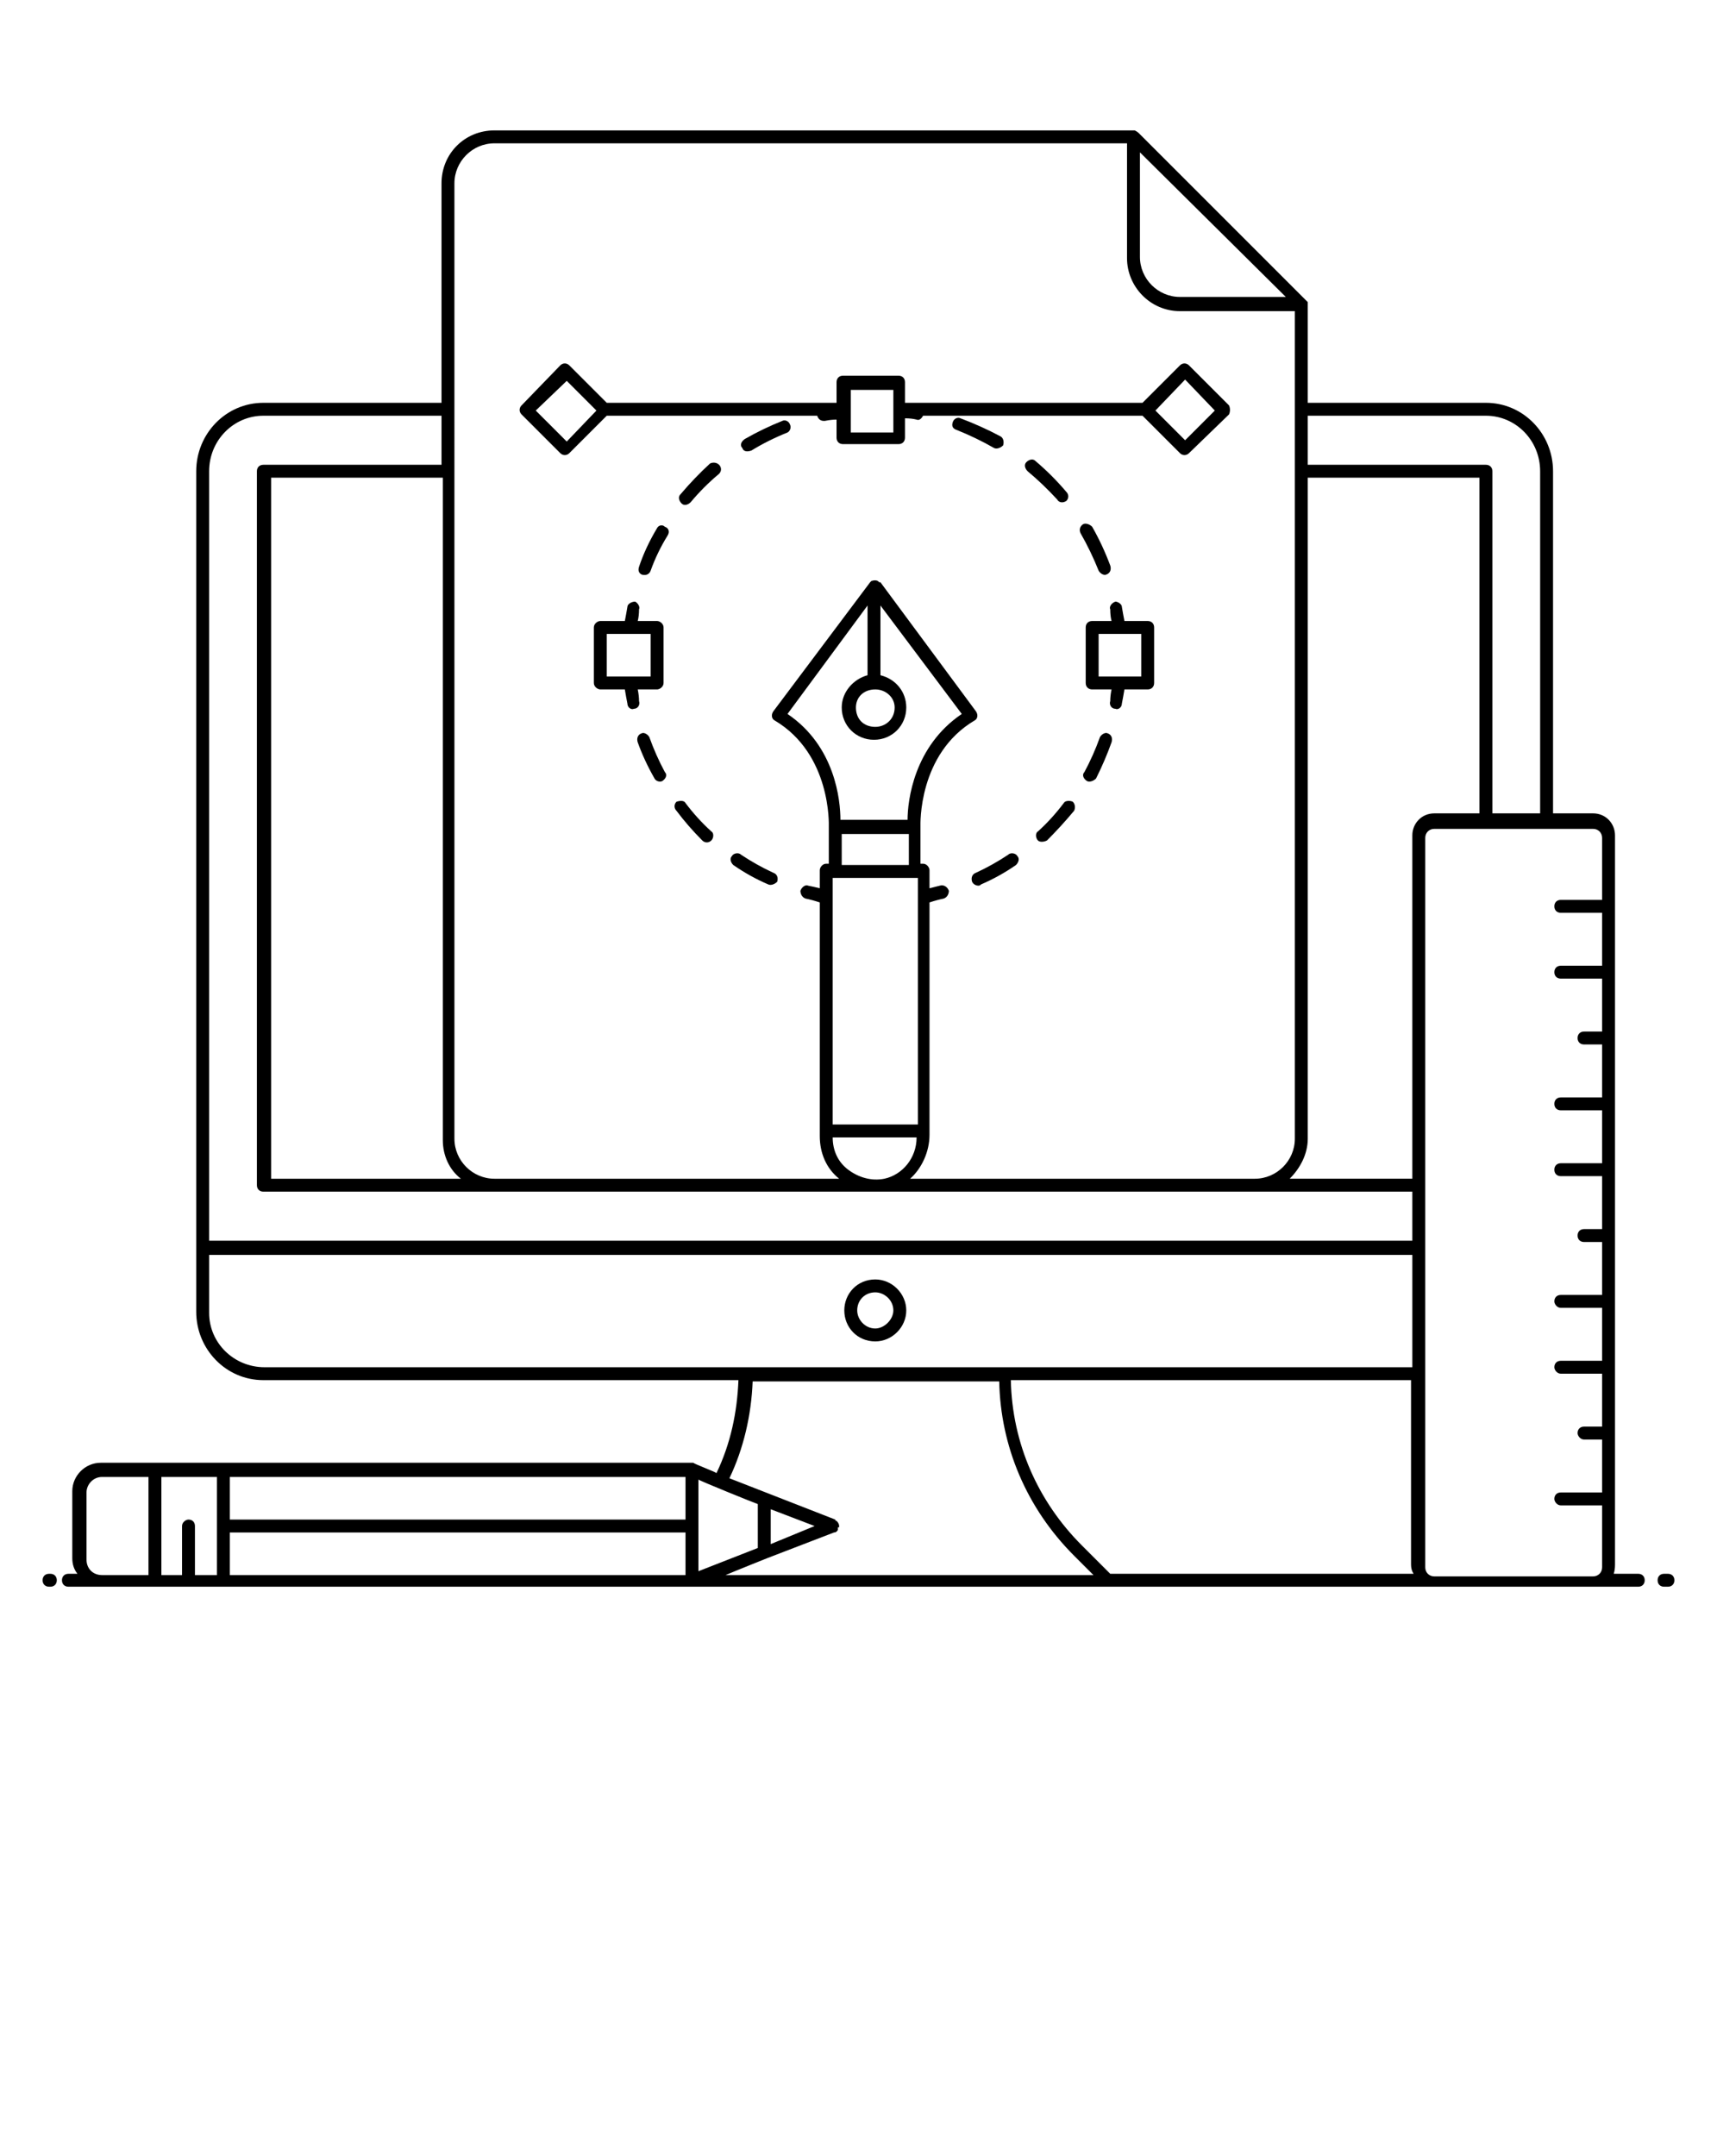 <svg xmlns="http://www.w3.org/2000/svg" viewBox="0 0 133 167" width="133" height="167"><title>noun-vector-design-4822690-svg</title><style>		.s0 { fill: #000000 } 	</style><g id="Layer"><g id="Layer"><path id="Layer" class="s0" d="m3.9 121.9h-0.1c-0.3 0-0.5 0.2-0.5 0.5 0 0.3 0.2 0.5 0.5 0.5h0.1c0.3 0 0.5-0.2 0.5-0.5 0-0.3-0.2-0.5-0.5-0.5z"></path><path id="Layer" fill-rule="evenodd" class="s0" d="m127.4 122.4c0 0.3-0.2 0.5-0.5 0.5-14.2 0-101 0-121.6 0-0.3 0-0.5-0.2-0.5-0.5 0-0.3 0.2-0.5 0.5-0.5h0.7q-0.4-0.5-0.4-1.2v-5.2c0-1.2 1-2.2 2.2-2.2-2.1 0 45.6 0 45.7 0q0.1 0 0.2 0c0.1 0.1 1.7 0.7 1.8 0.8 1.1-2.3 1.6-4.7 1.7-7.2h-36.8c-2.9 0-5.2-2.4-5.2-5.3v-65.1c0-2.9 2.3-5.3 5.2-5.3h13.8v-17c0-2.3 1.8-4.1 4.1-4.1 52.6 0 49.4 0 49.6 0q0 0 0 0 0.2 0.1 0.3 0.2l12.9 12.9q0.1 0.1 0.2 0.2 0 0.1 0 0.1 0 0 0 0.1v7.6h13.8c2.9 0 5.2 2.4 5.2 5.3v26.5h3.1c1 0 1.7 0.8 1.7 1.7v56.5q0 0.4-0.1 0.7h1.9c0.3 0 0.5 0.2 0.5 0.5zm-73.7-9.1q0 0 0 0 0 0 0 0zm0 0q0 0 0 0 0 0 0 0zm47.6-81.1v3.8h13.8c0.3 0 0.5 0.2 0.5 0.5v26.5h3.7v-26.5c0-2.4-1.9-4.3-4.2-4.3zm13.3 30.8v-26h-13.3v51.2c0 1.2-0.6 2.3-1.4 3.1h9.5v-26.6c0-0.9 0.7-1.7 1.7-1.7zm-5.1 58.9q-0.2-0.3-0.2-0.7v-14.3h-31c0.1 4.9 2.1 9.4 5.5 12.8l2.2 2.2zm-93.3-85.4v59.6h93.2v-3.8h-89c-0.3 0-0.5-0.2-0.5-0.5v-55.3c0-0.3 0.2-0.5 0.5-0.5h13.8v-3.8h-13.8c-2.3 0-4.2 1.9-4.2 4.3zm19 51.7c0 1.7 1.4 3.1 3.1 3.1h26.7c-1-0.8-1.5-2-1.5-3.3v-18.1q-0.6-0.2-1.1-0.3c-0.3-0.1-0.4-0.4-0.4-0.6 0.1-0.3 0.4-0.5 0.6-0.4q0.5 0.1 0.9 0.2v-1.4c0-0.2 0.2-0.5 0.5-0.5h0.2v-2.9q0 0 0 0 0 0 0 0c0-0.1 0.2-5.6-4.2-8.2-0.2-0.1-0.3-0.4-0.1-0.7l7.5-10q0 0 0 0 0 0 0.1-0.1 0 0 0 0 0.3-0.1 0.5 0 0 0 0 0 0.1 0.1 0.1 0.1 0 0 0.1 0l7.4 10c0.2 0.3 0.1 0.6-0.1 0.7-4.4 2.6-4.2 8.1-4.2 8.2q0 0 0 0 0 0 0 0v2.9h0.2c0.3 0 0.5 0.3 0.5 0.5v1.4q0.4-0.1 0.8-0.2c0.3-0.1 0.6 0.1 0.7 0.4 0 0.2-0.1 0.5-0.4 0.6q-0.5 0.1-1.1 0.3v18c0 1.3-0.6 2.6-1.5 3.4h26.7c1.7 0 3.1-1.4 3.1-3.1v-64.1h-8.9c-2.3 0-4.1-1.9-4.1-4.1v-8.9h-49c-1.7 0-3.1 1.4-3.1 3.1zm53.1-76.4v8.1c0 1.7 1.4 3.1 3.1 3.1h8.2zm-27.3 43.5c3.7 2.5 4.1 6.7 4.1 8.2h5.2c0-1.5 0.5-5.7 4.2-8.2l-6.3-8.4v5.4c1.2 0.3 2 1.3 2 2.5 0 1.4-1.1 2.5-2.5 2.5-1.4 0-2.5-1.1-2.5-2.5 0-1.2 0.9-2.2 2-2.5v-5.4zm5.3-0.5c0 0.9 0.6 1.5 1.5 1.5 0.8 0 1.5-0.6 1.5-1.5 0-0.8-0.7-1.4-1.5-1.4-0.9 0-1.5 0.6-1.5 1.4zm-1.8 32.3h6.6v-19.1h-0.2q0 0 0 0c0.3 0-5.7 0-6.4 0zm0.7-20.1h5.2v-2.4h-5.2zm-0.7 21.1c0 1 0.4 1.9 1.2 2.5 0.8 0.6 1.8 0.9 2.8 0.7 1.4-0.3 2.5-1.6 2.5-3.2zm-30.2 0.2v-51.3h-13.3v54.3h14.7c-0.9-0.7-1.4-1.8-1.4-3zm-13.8 17.6c18 0 71.6 0 88.9 0v-8.7h-93.2v4.5c0 2.3 1.9 4.2 4.3 4.2zm-2.7 16.1h35.3v-3.3h-35.3zm66.9 0l-1.5-1.5c-3.7-3.7-5.7-8.5-5.8-13.5h-19.1c-0.1 2.6-0.7 5.2-1.8 7.5l8.2 3.2q0 0.1 0.1 0.1 0 0 0 0 0.2 0.2 0.2 0.4 0 0 0 0.1 0 0-0.1 0 0 0.1 0 0.2-0.1 0.2-0.3 0.2l-5.2 2c0 0-2.5 1-3.2 1.3zm-25.3-1.3q0 0 0 0zm-0.7-4.2q0 0 0 0zm0 0c-0.3-0.1-4.5-1.8-4.6-1.9v7.1l4.6-1.8zm-5.6-2.1h-35.3v3.3h35.3zm-40.6 7.6h1.6v-3.8c0-0.3 0.3-0.5 0.5-0.5 0.3 0 0.5 0.2 0.5 0.5v3.8h1.7c0 0.3 0-7.4 0-7.6h-4.3zm-5.8-1.2c0 0.7 0.5 1.2 1.2 1.2h3.6v-7.6h-3.6c-0.7 0-1.2 0.6-1.2 1.2zm53-3.9v2.7l3.4-1.4zm63.7 5.2c0.4 0 0.7-0.3 0.7-0.7v-4.8h-3.2c-0.3 0-0.5-0.3-0.5-0.5 0-0.3 0.2-0.5 0.5-0.5h3.2v-4.1h-1.4c-0.3 0-0.5-0.3-0.5-0.5 0-0.3 0.2-0.5 0.5-0.5h1.4v-4.1h-3.2c-0.3 0-0.5-0.3-0.5-0.5 0-0.3 0.2-0.5 0.5-0.5h3.2v-4.1h-3.2c-0.3 0-0.5-0.3-0.5-0.5 0-0.3 0.2-0.5 0.5-0.5h3.2v-4.1h-1.4c-0.3 0-0.5-0.2-0.5-0.5 0-0.3 0.2-0.5 0.5-0.5h1.4v-4.1h-3.2c-0.3 0-0.5-0.2-0.5-0.5 0-0.3 0.2-0.5 0.5-0.5h3.2v-4.1h-3.2c-0.3 0-0.5-0.2-0.5-0.5 0-0.3 0.2-0.5 0.5-0.5h3.2v-4.1h-1.4c-0.3 0-0.5-0.2-0.5-0.5 0-0.3 0.2-0.5 0.5-0.5h1.4v-4.1h-3.2c-0.3 0-0.5-0.2-0.5-0.5 0-0.3 0.2-0.5 0.5-0.5h3.2v-4.1h-3.2c-0.3 0-0.5-0.2-0.5-0.5 0-0.3 0.2-0.5 0.5-0.5h3.2v-4.8c0-0.4-0.3-0.7-0.7-0.7h-8.3q0 0 0 0 0 0 0 0h-4c-0.4 0-0.7 0.3-0.7 0.7 0 14.4 0 42.1 0 56.5 0 0.4 0.3 0.7 0.7 0.7z"></path><path id="Layer" class="s0" d="m129.3 121.9h-0.4c-0.3 0-0.5 0.2-0.5 0.5 0 0.3 0.2 0.5 0.5 0.5h0.3c0.3 0 0.5-0.2 0.5-0.5 0-0.3-0.2-0.5-0.5-0.5z"></path><path id="Layer" fill-rule="evenodd" class="s0" d="m65.4 101.5c0-1.3 1-2.4 2.4-2.4 1.3 0 2.4 1.1 2.4 2.4 0 1.3-1.1 2.4-2.4 2.4-1.4 0-2.4-1.1-2.4-2.4zm1 0c0 0.7 0.6 1.4 1.4 1.4 0.7 0 1.4-0.7 1.4-1.4 0-0.8-0.7-1.4-1.4-1.4-0.8 0-1.4 0.6-1.4 1.4z"></path><path id="Layer" class="s0" d="m51.5 40.8c-0.2-0.2-0.5-0.1-0.6 0.1q-0.9 1.5-1.4 3c-0.1 0.3 0 0.5 0.2 0.6 0.3 0.1 0.6 0 0.7-0.3q0.5-1.4 1.3-2.7c0.2-0.3 0.1-0.6-0.2-0.7z"></path><path id="Layer" class="s0" d="m55 35.9q-1.2 1.1-2.3 2.4c-0.2 0.2-0.1 0.5 0.1 0.7 0.2 0.2 0.5 0.1 0.7-0.1q1-1.2 2.2-2.2c0.2-0.2 0.2-0.5 0-0.7-0.2-0.2-0.5-0.2-0.7-0.1z"></path><path id="Layer" class="s0" d="m60.6 32.6q-1.5 0.6-2.9 1.4c-0.3 0.2-0.4 0.5-0.2 0.7 0.1 0.3 0.4 0.3 0.7 0.2q1.3-0.8 2.8-1.4c0.2-0.1 0.3-0.4 0.2-0.6-0.1-0.3-0.4-0.4-0.6-0.3z"></path><path id="Layer" fill-rule="evenodd" class="s0" d="m49.1 54.9c-0.2 0.1-0.5-0.1-0.5-0.4q-0.1-0.5-0.2-1.1h-1.9c-0.2 0-0.5-0.2-0.5-0.5v-4.3c0-0.3 0.3-0.5 0.5-0.5h1.9q0.1-0.5 0.2-1.1c0-0.2 0.3-0.4 0.6-0.4 0.2 0.1 0.4 0.4 0.3 0.6q0 0.5-0.1 0.9h1.5c0.2 0 0.5 0.2 0.5 0.5v4.3c0 0.3-0.3 0.5-0.5 0.5h-1.5q0.1 0.5 0.1 0.9c0.1 0.3-0.1 0.6-0.4 0.6zm-2.1-2.5h3.4v-3.3h-3.4z"></path><path id="Layer" class="s0" d="m50.3 57.1c-0.1-0.2-0.4-0.4-0.6-0.3-0.3 0.1-0.4 0.4-0.3 0.7q0.5 1.4 1.3 2.8c0.1 0.2 0.4 0.3 0.6 0.2 0.3-0.2 0.4-0.5 0.2-0.7q-0.7-1.3-1.2-2.7z"></path><path id="Layer" class="s0" d="m53.1 62.2c-0.1-0.2-0.4-0.2-0.7-0.1-0.2 0.2-0.2 0.5 0 0.7q0.9 1.2 2 2.3c0.2 0.2 0.5 0.2 0.7 0 0.2-0.2 0.2-0.6 0-0.7q-1.1-1-2-2.2z"></path><path id="Layer" class="s0" d="m56.7 66.3c-0.2 0.2-0.1 0.5 0.1 0.7q1.3 0.9 2.7 1.5c0.2 0.1 0.5 0 0.7-0.2 0.1-0.3 0-0.6-0.3-0.7q-1.3-0.6-2.5-1.4c-0.2-0.2-0.6-0.1-0.7 0.1z"></path><path id="Layer" class="s0" d="m85.8 56.8c-0.2-0.1-0.5 0.1-0.6 0.3q-0.5 1.4-1.2 2.7c-0.2 0.2-0.1 0.5 0.2 0.7 0.2 0.1 0.5 0 0.7-0.2q0.7-1.4 1.2-2.8c0.1-0.3 0-0.6-0.3-0.7z"></path><path id="Layer" class="s0" d="m82.4 62.2q-0.9 1.2-2 2.2c-0.2 0.1-0.2 0.5 0 0.7q0.1 0.1 0.3 0.1 0.2 0 0.4-0.1 1.1-1.1 2.1-2.3c0.1-0.2 0.1-0.5-0.1-0.7-0.2-0.1-0.6-0.1-0.7 0.1z"></path><path id="Layer" class="s0" d="m78.1 66.2q-1.2 0.8-2.5 1.4c-0.3 0.1-0.4 0.4-0.3 0.7 0.1 0.2 0.3 0.3 0.5 0.3q0.1 0 0.2-0.1 1.4-0.6 2.7-1.5c0.2-0.2 0.3-0.5 0.1-0.7-0.1-0.2-0.5-0.3-0.7-0.1z"></path><path id="Layer" class="s0" d="m81.9 38.7c0.1 0.2 0.4 0.3 0.7 0.1 0.2-0.2 0.2-0.5 0-0.7q-1.1-1.3-2.4-2.4c-0.2-0.2-0.5-0.1-0.7 0.1-0.2 0.2-0.1 0.5 0.1 0.7q1.2 1 2.3 2.2z"></path><path id="Layer" class="s0" d="m77.7 34.5c0.1-0.3 0-0.6-0.2-0.7q-1.5-0.8-3.1-1.4c-0.2-0.1-0.5 0-0.6 0.3-0.1 0.3 0 0.5 0.3 0.6q1.5 0.6 2.9 1.4c0.2 0.1 0.5 0 0.7-0.2z"></path><path id="Layer" class="s0" d="m85.7 44.5c0.3-0.1 0.4-0.4 0.3-0.7q-0.6-1.6-1.4-3c-0.2-0.2-0.5-0.3-0.7-0.2-0.3 0.2-0.3 0.5-0.2 0.7q0.8 1.4 1.4 2.9c0.1 0.2 0.4 0.4 0.6 0.3z"></path><path id="Layer" fill-rule="evenodd" class="s0" d="m40.4 32.1c-0.2-0.2-0.2-0.5 0-0.7l3-3.1c0.2-0.2 0.5-0.2 0.7 0l2.9 2.9h17.8v-1.6c0-0.3 0.2-0.5 0.5-0.5h4.3c0.3 0 0.5 0.2 0.5 0.5v1.6h18.4l2.9-2.9c0.2-0.2 0.5-0.2 0.7 0l3.1 3.1c0.1 0.2 0.1 0.5 0 0.7l-3.1 3c-0.2 0.2-0.5 0.2-0.7 0l-2.9-2.9h-17c-0.1 0.2-0.3 0.4-0.5 0.3q-0.4-0.1-0.9-0.1v1.5c0 0.3-0.2 0.5-0.5 0.5h-4.3c-0.3 0-0.5-0.2-0.5-0.5v-1.4q-0.4 0-0.9 0.1 0 0-0.1 0c-0.2 0-0.4-0.1-0.5-0.4q0 0 0 0h-16.3l-2.9 2.9c-0.2 0.2-0.5 0.2-0.7 0zm49.1-0.3l2.3 2.3 2.3-2.3-2.3-2.4zm-23.6-1.6v1.6q0 0 0 0 0 0 0 0.1c0 1.5 0 1.4 0 1.6h3.3c0 0.2 0-3.1 0-3.3zm-24.4 1.6l2.4 2.4 2.3-2.4-2.3-2.3z"></path><path id="Layer" fill-rule="evenodd" class="s0" d="m89.4 48.6v4.3c0 0.3-0.2 0.5-0.5 0.5h-1.8q-0.1 0.6-0.2 1.1c0 0.3-0.3 0.5-0.5 0.4-0.3 0-0.5-0.3-0.4-0.6q0-0.4 0.1-0.9h-1.5c-0.3 0-0.5-0.2-0.5-0.5v-4.3c0-0.3 0.2-0.5 0.5-0.5h1.5q-0.1-0.4-0.1-0.9c-0.1-0.2 0.1-0.5 0.4-0.6 0.2 0 0.5 0.2 0.5 0.4q0.1 0.6 0.2 1.1h1.8c0.3 0 0.5 0.2 0.5 0.5zm-1 3.8v-3.3h-3.3v3.3z"></path></g></g></svg>